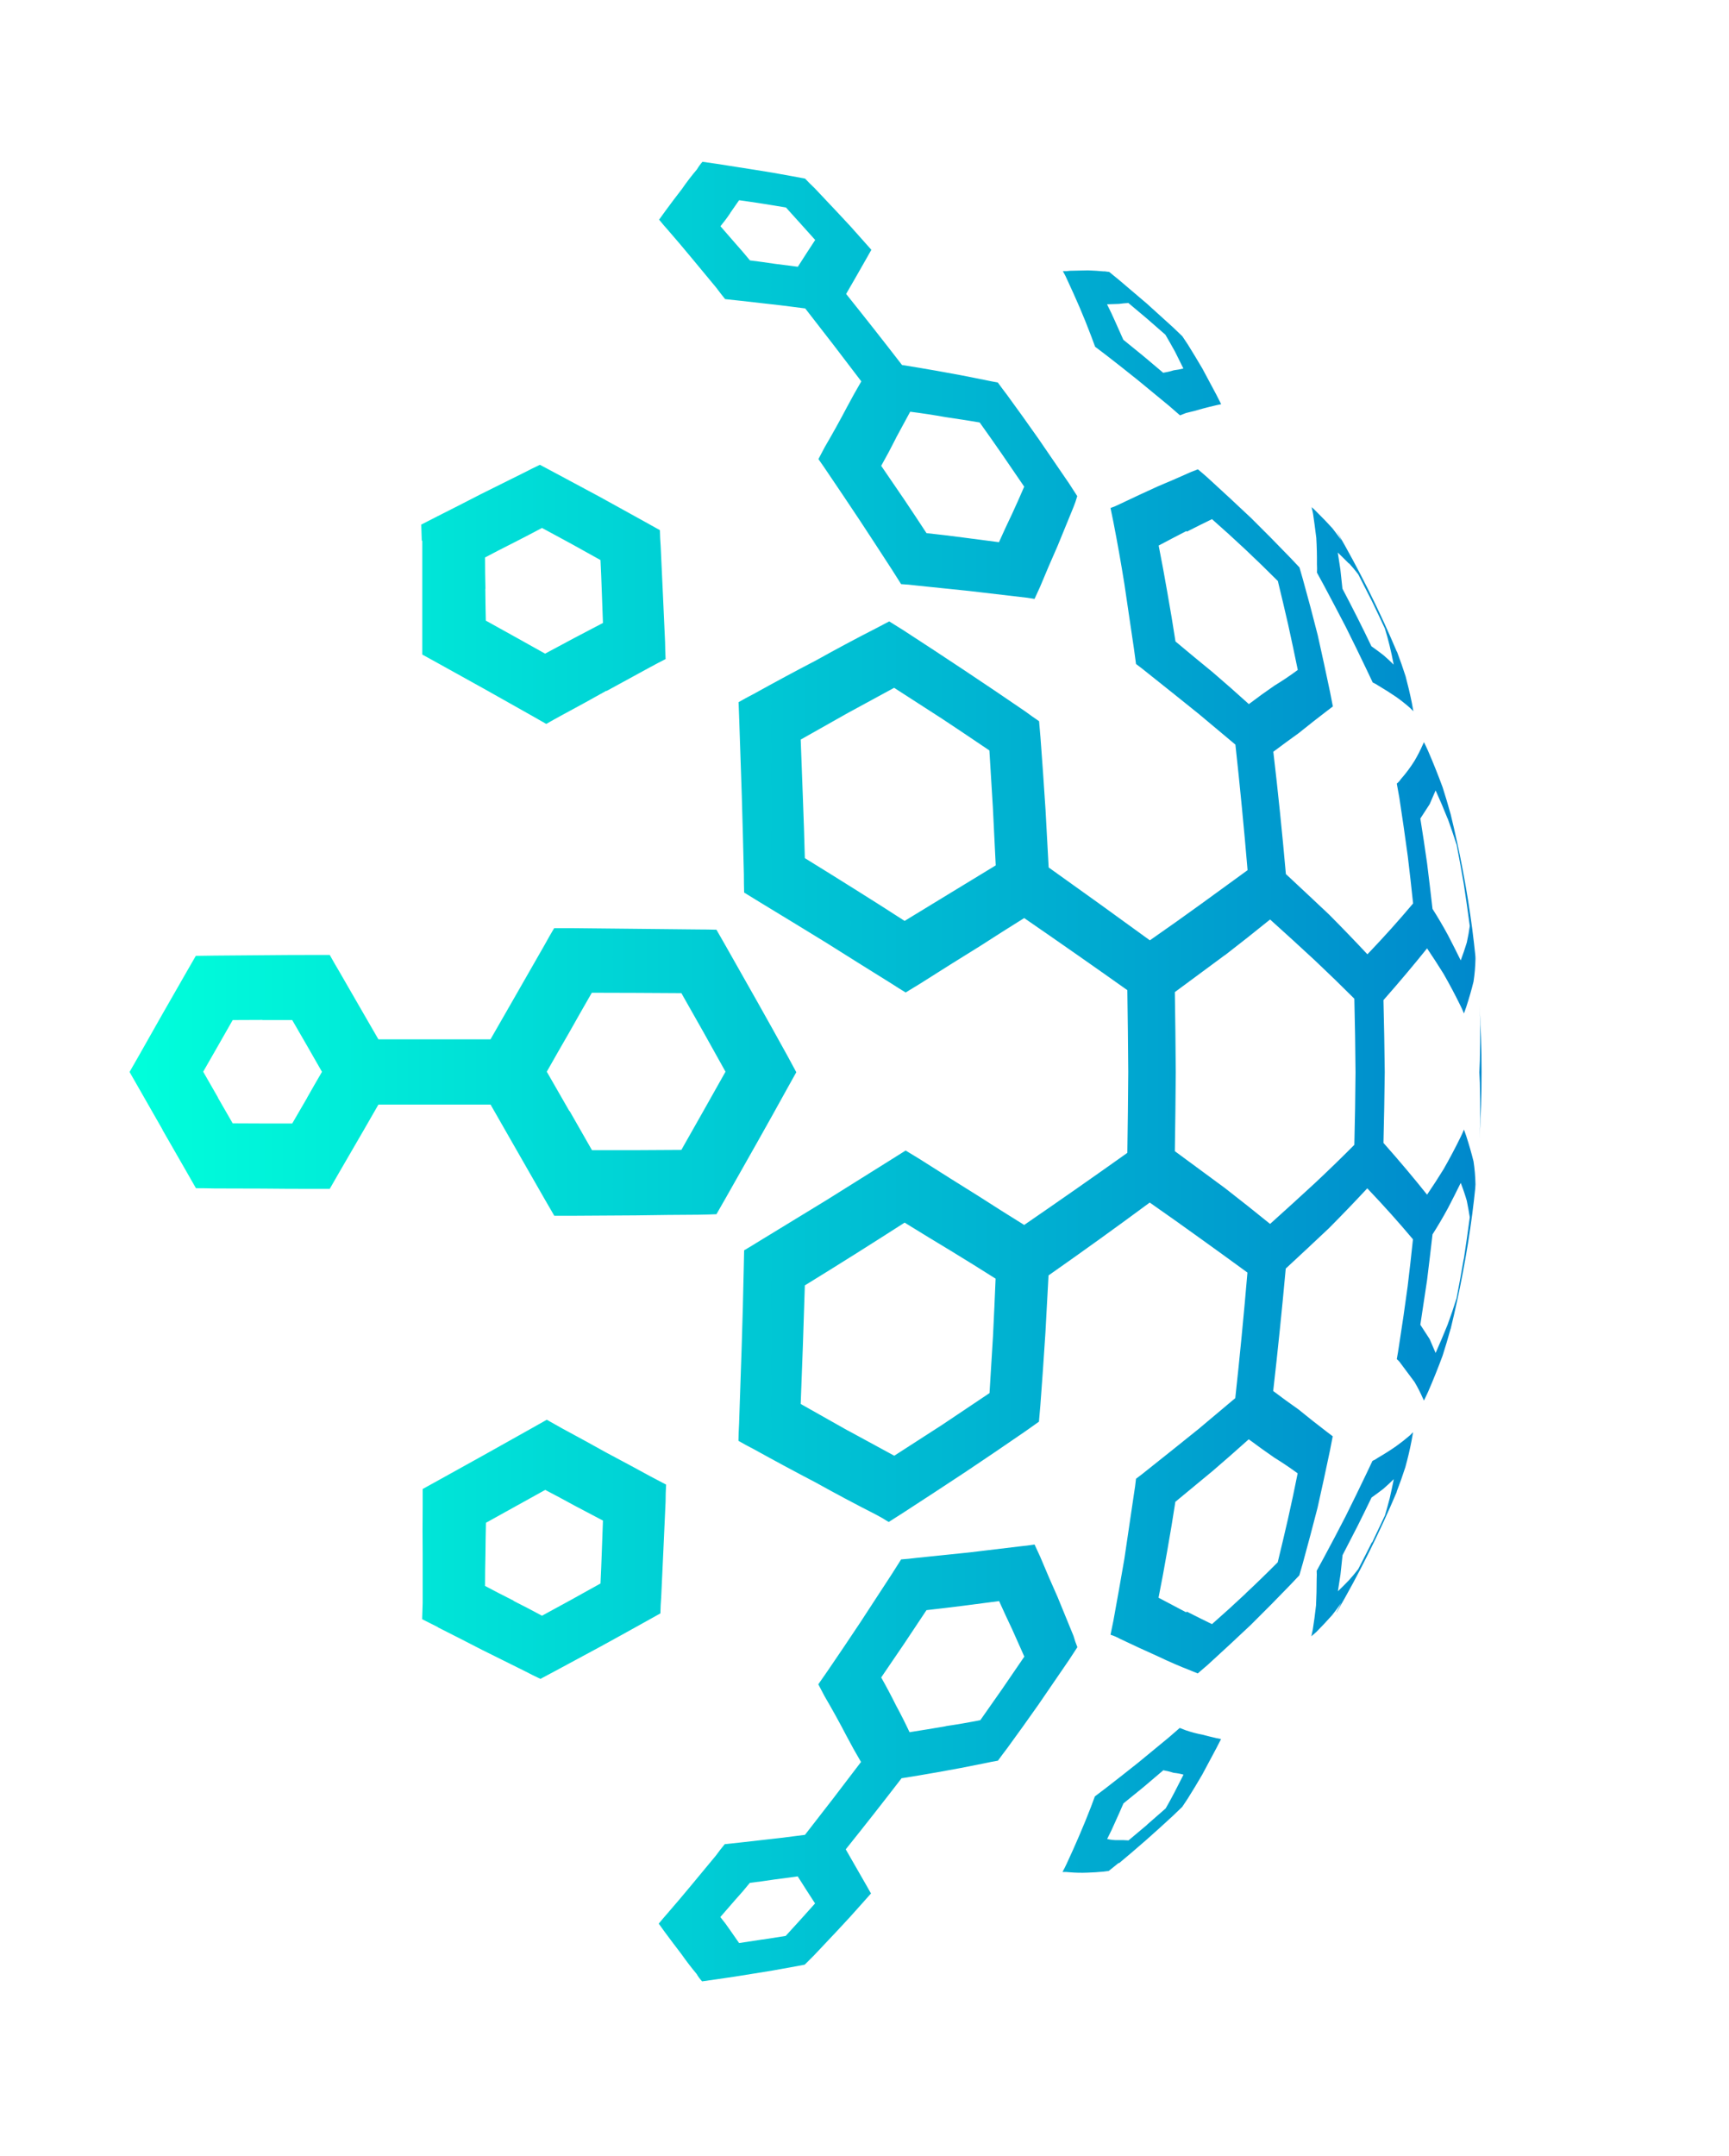 <?xml version="1.0" encoding="UTF-8"?> <svg xmlns="http://www.w3.org/2000/svg" xmlns:xlink="http://www.w3.org/1999/xlink" id="Layer_1" version="1.1" viewBox="0 0 1336 1665.5"><defs><style> .st0 { fill: none; } .st1 { fill: url(#linear-gradient); } </style><linearGradient id="linear-gradient" x1="100.1" y1="828" x2="1144.8" y2="828" gradientUnits="userSpaceOnUse"><stop offset="0" stop-color="#00ffdb"></stop><stop offset="1" stop-color="#08c"></stop></linearGradient></defs><rect class="st0" x="-746.5" y="-1616.5" width="4876.5" height="4888.2"></rect><path class="st1" d="M886.4,1409.8q-6.9,5.8-14.4,12.1-3.6-.3-8-.2t-8.5-.9q3.5-6.8,6.3-13.3,3.2-7,6.3-14.2,8.1-6.5,15.5-12.6h0q7.9-6.7,15.3-13,4.4.8,8.1,2h0q4.1.4,7.5,1.4-3.4,6.8-6.9,13.5-3.1,6-6.9,12.6-6.8,6-14.2,12.4h0M864.7,1439.5q10.8-9,21.4-18.3h0q10.5-9.3,20.2-18.3,3.6-3.4,7.2-6.9,1.8-2.8,4.2-6.3,5.8-9.2,11.3-18.7,5.2-9.6,10.7-20,1.9-3.7,3.8-7.4-1.7-.4-3.5-.7-5.3-1.2-10.9-2.7h0q-6.5-1.2-12.9-3.4-2.3-.9-4.6-1.8-4.2,3.6-8.4,7.3-11.6,9.6-23.8,19.6h0q-12.3,9.8-24.7,19.4-4.3,3.3-8.7,6.6-1.5,4-3,8.1-4.4,11.4-9.2,22.5-4.5,10.5-9.3,20.8-1.5,3.3-3.5,7,3-.1,5.4.2,6.9.6,14,.3,6.3-.2,12.4-.8,2-.2,3.9-.5,3.8-3.1,7.7-6.2ZM396.9,1236.7q-11.2-5.6-22.1-11.4,0-12,.3-24.2.1-12.3.4-24.6,11.3-6.3,22.7-12.6,11.5-6.4,23.1-12.8,11.3,5.9,22.4,12h0q11.1,5.9,22.2,11.7-.5,12.3-.9,24.5-.4,12-1,24.1-11.3,6.2-22.3,12.4h0q-11.6,6.3-22.9,12.5-10.7-5.8-21.9-11.4ZM338.2,1257.2q17.3,8.7,34.1,17.4,17,8.5,33.8,16.8,5.5,2.9,11.5,5.7,5.7-3.1,11.8-6.3,17.2-9.2,34.5-18.6h0q17-9.3,34.2-18.9,6.1-3.4,12.2-6.8.1-6.1.6-12.4.8-18.1,1.7-36.4.9-18.7,1.7-37.5,0-6.5.4-13.2-5.9-3.1-11.8-6.2-16.8-9.2-34-18.3h0q-17-9.5-34.5-18.9-6-3.3-11.9-6.7-6.4,3.6-12.6,7.1-17.5,9.9-35.5,19.9-17.8,9.9-35.5,19.7-6.1,3.4-12.3,6.8,0,6.7,0,13.3-.2,19,0,37.8,0,18.6,0,36.9-.2,6.3-.4,12.6,6.1,3.1,12.3,6.2ZM375.1,454.9q-.3-12.1-.3-24.2,10.9-5.8,22.1-11.4,11.2-5.7,21.9-11.4,11.3,6.2,22.9,12.4,0,0,0,0,11,6.1,22.3,12.4.6,12.1,1,24.1.4,12.2.9,24.5-11.2,5.8-22.3,11.7h0q-11.1,6-22.4,12-11.6-6.5-23.1-12.9-11.4-6.3-22.7-12.6-.3-12.4-.4-24.6ZM326.3,417.7q0,18.3,0,36.9,0,18.8,0,37.8,0,6.7,0,13.3,6.2,3.4,12.3,6.8,17.7,9.8,35.5,19.7,17.9,10,35.7,20.1,5.9,3.4,12.3,7,5.9-3.4,12-6.7,17.5-9.4,34.4-18.9s0,0,.3.1q16.9-9.3,33.7-18.4,5.9-3.2,11.8-6.2-.3-6.7-.4-13.2-.8-18.9-1.7-37.5-.9-18.4-1.7-36.5-.5-6.3-.6-12.4-6.1-3.4-12.2-6.8-16.7-9.3-34.2-18.9h0q-17.3-9.3-34.5-18.5-6.1-3.2-11.8-6.3-6,2.8-11.5,5.7-16.8,8.3-33.8,16.8-16.8,8.7-34.1,17.4-6.2,3.1-12.3,6.3.2,6.2.4,12.5ZM864.5,234.8q3.8-.5,7.4-.7,7.5,6.3,14.4,12.1,7.4,6.4,14.2,12.4,3.8,6.5,7.5,13.2,3,6.1,6.4,12.9-3.4.9-7.5,1.4-3.7,1.2-8.1,1.9-7.4-6.2-15.3-12.9-7.5-6.1-15.5-12.6-3.1-7.1-6.3-14.1-2.8-6.4-6.3-13.3,4.6-.2,9.1-.3ZM853.1,209.7q-6-.6-12.4-.8-6.6.2-14,.3-2.4.4-5.4.3,2.1,3.7,3.5,7,4.8,10.3,9.3,20.7,4.8,11.2,9.1,22.6,1.5,4,3,8.1,4.3,3.3,8.7,6.6,12.4,9.6,24.7,19.5,12.2,10,23.8,19.6,4.2,3.6,8.4,7.3,2.3-.9,4.6-1.8,6.9-1.6,12.9-3.4,5.6-1.5,10.9-2.7,1.8-.4,3.4-.7-1.9-3.7-3.8-7.5-5.5-10.4-10.7-20-5.5-9.4-11.3-18.7-2.3-3.5-4.2-6.3-3.6-3.4-7.2-6.9-9.8-8.9-20.2-18.3-10.7-9.2-21.4-18.2-3.8-3.2-7.7-6.3-1.9-.3-3.9-.5ZM917,410.8q10-5.1,19.5-9.7,13,11.4,26.2,23.8s0,0,0,0q12.2,11.5,24.7,24,4,16.4,7.9,33.4,3.9,17.7,7.5,35.3-8.5,6.3-18,12.1h0q-9.8,6.7-19.8,14.3-13.8-12.5-27.8-24.5h0q-14.1-11.5-28.9-23.9-2.9-18.9-6.3-37.9-3.1-18-6.7-36.2,10.9-5.8,21.4-11.2.4.6.5.6ZM946.5,738q18-13.9,34.9-27.6,17.8,16,34.5,31.5h0q15.8,14.9,30.6,29.7.7,28,.9,56.9-.2,28-.9,56-14.8,14.9-30.6,29.7h0q-16.8,15.5-34.5,31.4-17-13.8-34.9-27.7h0q-19-14-38.7-28.5.5-30.6.7-61.1-.2-31.2-.7-61.8,19.8-14.6,38.7-28.6h0ZM620.4,616.7q-.9-22.8-1.7-45.3,18.4-10.4,36.5-20.6,18-9.8,35.7-19.4,18.8,12.1,37.2,24h0q18.4,12.2,36.4,24.4,1.4,21.8,2.7,44.1,1.1,22.2,2.2,44.7-17.1,10.4-34.5,21h0q-17.8,10.8-35.9,21.9-19-12.3-38.2-24.3-19.4-12.2-38.9-24.2-.6-23.1-1.5-46.3ZM655.2,1105.3q-18.1-10.2-36.5-20.6.8-22.5,1.7-45.4.8-23.1,1.5-46.2,19.5-12,38.9-24.2,19.2-12.1,38.2-24.3,18.1,11.2,35.9,21.9,0,0,0,0,17.4,10.6,34.4,21.4-.9,22.1-2,44.3-1.4,22.3-2.7,44.1-18,12.1-36.4,24.4h0q-18.5,11.9-37.2,24-17.6-9.6-35.7-19.4ZM962.7,1231q-13.2,12.4-26.2,23.8-9.5-4.6-19.5-9.7s0,0-.4.6q-10.5-5.5-21.4-11.3,3.6-18.1,6.7-36.1,3.4-19.1,6.3-38,14.8-12.3,28.9-23.9,14-12,27.8-24.4,10.1,7.5,19.8,14.2,9.4,5.8,18,12.1-3.5,17.6-7.5,35.3-3.9,17-7.9,33.4-12.4,12.5-24.7,24h0ZM1131,972.7q-2.5,14.8-5.5,30.3-3.2,10.3-7,20.6-4.4,10.9-9.2,21.7-2.1-4.9-4.6-10.7h0q-3.4-5.1-7.2-11.1,2.6-16.9,5.2-34.5,2.2-17.7,4.2-35.3,6.2-9.7,12-20.4h0q5.2-10,9.8-19.4,2.7,6.9,4.7,13.8,1.4,6.9,2.3,12.8-2.2,16.5-4.6,32.2ZM1118.6,632.3q3.7,10.3,7,20.6,3,15.6,5.5,30.3,2.4,15.6,4.6,32.2-.8,6-2.3,12.8-2.1,6.9-4.7,13.8-4.6-9.4-9.8-19.4h0q-5.8-10.7-12-20.4-2-17.7-4.2-35.3-2.5-17.7-5.2-34.5,3.8-6,7.2-11.1h0q2.5-5.8,4.6-10.6,4.9,10.7,9.2,21.6ZM564.2,164.6q3.4-5,6.9-9.9,8.8,1.2,18.4,2.7,8.9,1.4,17.8,2.9,5.3,5.9,11.1,12.3,5.8,6.4,11.5,12.8-3.3,5-6.6,10.1s0,0,0,0q-3.4,5.2-6.8,10.6-8.7-1.1-18-2.3-9.9-1.5-19-2.6-5.4-6.6-11.5-13.4h0q-5.6-6.5-11.3-13,4.2-5.1,7.6-10.2ZM692.3,338.4h0q5.6-10.2,11-20.3,13.4,1.7,27.5,4.2,13.1,1.9,26.2,4.1,8.8,12.3,17.3,24.6,8.4,12.3,17.1,25-4.5,10.5-9.4,21.1-5.1,10.6-10.1,21.8-13.6-1.7-27.6-3.6-14.3-1.9-28.4-3.4-8.5-13-17.3-26.1s0,0,0,0q-9-13.1-17.7-25.9,6-10.6,11.4-21.4ZM665.5,294.7q-5.8,9.9-11.3,20.3s0,0,0,0q-8,15.2-16.9,30.4-2.4,4.6-4.9,9.3,3.9,5.5,7.3,10.6,12.4,18.3,24.7,36.8h0q12.3,18.7,24.8,38,3.6,5.6,7.1,11.2,5.9.3,12.1,1.1,20.6,2.2,40.7,4.2,19.9,2.4,39.2,4.6,5.4.5,11.1,1.5,2.2-4.7,4.3-9.4,6.7-16.2,13.5-31.5,6.2-15.2,12.2-29.8,1.7-4.1,3-8.7-3-4.7-6.4-9.9-12.2-17.8-23.7-34.6-11.8-16.8-24-33.5-3.9-5.1-7.3-9.8-4.8-.8-10.3-2-18.5-3.8-36.8-7-13.5-2.4-26.9-4.5-21.7-28.1-43.2-54.9,3.2-5.5,6.3-10.9h0q4.9-8.6,9.7-17,1.7-3.1,3.5-6.2-3.6-4.1-7.2-8.1-8.8-10.1-18.5-20.3-9.2-9.8-18.1-19.2-4-3.8-7.4-7.4-5.3-1-10.7-2-14.4-2.7-28.1-4.8-14.3-2.3-29.3-4.6-5.3-.7-11.2-1.6-2.4,2.7-4.2,5.8-6.3,7.4-11.8,15.4-6.3,8.1-12.6,16.7-2.4,3.3-4.9,6.8,3.1,3.9,6.8,8,9.4,10.8,18.4,21.7,0,0,0,0,9.3,11.2,18.9,22.8,3.2,4.3,6.9,8.9,6.1.6,12.1,1.3,15.7,1.8,30.9,3.5,9.7,1.3,18.9,2.4,21.6,27.6,43.3,56.3ZM168.4,847.9q-5.7-10-11.4-19.9,5.7-9.8,11.4-19.9h0q5.7-10,11.4-20,11.5,0,23-.1,0,.1,0,.1,11.5,0,23,0,5.7,10,11.5,19.9,5.8,10.1,11.5,20.1-5.8,9.9-11.5,20s0,0,0,.1q-5.7,9.9-11.5,19.8-11.5,0-23.1,0-11.5,0-22.9-.1-5.7-9.9-11.4-19.8h0ZM440,858.5q-8.7-15.2-17.5-30.5,8.7-15.4,17.5-30.6h0q8.6-15.3,17.3-30.4,17.4,0,34.7.1,17.3.1,34.5.2,8.6,15.2,17.1,30.2h0q8.5,15.2,17,30.5-8.4,15-17,30.2h0q-8.6,15.2-17.1,30.2-17.2.1-34.4.2-17.3,0-34.7,0-8.6-15-17.3-30.3h0ZM379,853.3q8.8,15.3,17.5,30.6,0-.1,0,0,12.3,21.5,24.5,42.8,3.6,6.3,7.3,12.6,7.1,0,14.2,0,24.5-.2,48.9-.3,24.3-.4,48.3-.5,6.9-.1,13.9-.4,3.5-6,7.1-12.4,12.1-21.3,24.1-42.6h0q11.9-21.1,23.7-42.5,3.4-6.2,6.8-12.2-3.4-6.4-6.8-12.6-11.8-21.4-23.7-42.5h0q-12-21.2-24.1-42.6-3.5-6.1-7.1-12.4-7-.2-13.8-.2-24.1-.3-48.3-.5-24.4-.3-49-.5-7.1,0-14.3,0-3.7,6.2-7.2,12.6-12.2,21.4-24.5,42.8h0q-8.8,15.2-17.5,30.5-43.3,0-86.6,0-5.7-9.9-11.5-19.9-9.4-16.3-18.8-32.6-3.7-6.2-7.3-12.7-7.2,0-14.5,0-18.7,0-37.4.2,0,0,0,0-18.7.1-37.3.3-7.2.1-14.3.2-3.6,6.2-7.2,12.5-9.3,16.2-18.5,32.3h0q-9.2,16.3-18.4,32.5-3.5,6.2-7.1,12.4,3.5,6,7.1,12.4,9.2,16.1,18.4,32.2v.2q9.3,16.2,18.6,32.4,3.6,6.3,7.2,12.6,7.1,0,14.3.2,18.6.1,37.1.1,18.8.2,37.5.2,7.2,0,14.5,0,3.7-6.3,7.3-12.7,9.4-16.2,18.8-32.4h0q5.8-10,11.5-20h86.6ZM589.5,1498.4q-9.5,1.5-18.4,2.8-3.4-4.9-6.9-9.9-3.5-5.2-7.6-10.2,5.7-6.5,11.3-13h0q6.2-6.8,11.5-13.4,9.2-1.1,19-2.6,9.3-1.3,18-2.4,3.4,5.4,6.8,10.7,3.3,5.2,6.6,10.2-5.7,6.4-11.5,12.8h0q-5.9,6.4-11.2,12.3-8.9,1.4-17.8,2.8ZM730.8,1333.7q-14,2.4-28,4.6-4.9-10.5-10.5-20.8h0q-5.4-10.9-11.4-21.5,8.7-12.9,17.7-26,8.7-13,17.3-26,14.2-1.6,28.5-3.4,13.9-1.8,27.6-3.6,5,11.1,10.1,21.8,4.8,10.6,9.4,21.1-8.7,12.7-17.1,25h0q-8.6,12.3-16.9,24.1-13.6,2.7-26.7,4.6ZM697.1,1373.8q13.4-2.1,26.9-4.5,18.4-3.2,36.8-7,5.4-1.2,10.3-2,3.4-4.7,7.3-9.8,12.2-16.7,24-33.5h0q11.5-16.7,23.7-34.6,3-4.6,6.4-9.8-1.7-4.1-3-8.7-6-14.6-12.2-29.8-6.8-15.2-13.6-31.5-2.1-4.6-4.3-9.3-5.8.9-11.1,1.4-19.3,2.3-39.2,4.7-20.1,2.1-40.7,4.2-6.3.8-12.1,1.2-3.5,5.6-7.1,11.2-12.6,19.3-24.8,38-12.3,18.5-24.8,36.8-3.8,5.4-7.3,10.5,2.5,4.6,4.9,9.3,8.9,15.2,16.8,30.4h0q5.5,10.5,11.3,20.3-21.7,28.7-43.3,56.3-9.2,1.1-18.9,2.4-15.2,1.7-30.9,3.5-6.1.6-12.2,1.3-3.7,4.5-6.9,8.9-9.6,11.5-18.9,22.8h0q-9,10.9-18.4,21.7-3.7,4.2-6.8,8,2.5,3.4,4.9,6.8,6.3,8.5,12.6,16.7,5.6,8,11.8,15.4,1.7,3,4.2,5.7,6-.8,11.2-1.6,14.3-2,29.3-4.5,13.7-2.1,28.1-4.8,5.3-1,10.7-2,3.4-3.5,7.4-7.4,8.8-9.3,18.1-19.2h0q9.7-10.3,18.5-20.3,3.6-4,7.2-8.1-1.7-3.1-3.5-6.2-4.8-8.3-9.7-16.9-3.1-5.4-6.3-11,21.5-26.8,43.2-55ZM1060.1,1191.5h0q-5.2,10.4-10.6,20.8-3.6,4.7-7.1,8.5-4.2,4.4-8.6,8.6,1-6.1,2-13,.7-7,1.6-14.9,5.7-10.9,11.6-22.5,5.5-11,10.8-22,4.7-3.3,9.2-6.8,4.1-3.6,8-7.4-1.5,7.4-3.2,14.9h0q-1.7,6.5-3.6,13-4.9,10.5-10,21.1ZM1042.4,435.2q3.5,3.8,7.1,8.5,5.3,10.4,10.6,20.8h0q5.1,10.5,10,21.1,2,6.4,3.6,13,1.8,7.4,3.2,14.9-3.8-3.8-8-7.4-4.4-3.4-9.2-6.8-5.3-11.1-10.8-22-5.9-11.7-11.6-22.5-.9-7.9-1.6-14.9h0q-1.1-7-2-13,4.4,4.2,8.6,8.5ZM1079.3,503.4c-13.6-32.2-29.2-63.3-46.5-93.2q1.9,3.7,3.8,7.4-3.4-4.8-7-9.4-5.7-6.3-11.8-12.3-2.3-2.4-4.3-4.1.6,2.6,1.1,5.1,1.3,8.9,2.5,18.7h0q.6,10.1.5,20.3.2,3.6,0,6.5,2.7,4.9,5.4,9.9,8.7,16.3,16.9,32.1,8.3,16.6,16.3,33.4,2.1,4.4,4.5,9.5,2.1.9,4.5,2.5,7.1,4.2,13.7,8.7,5.6,4,10.6,8.4,1.3,1.2,2.6,2.6-.6-3.3-1.2-6.6-2-9.9-4.8-20.4-3.1-9.6-6.6-18.9s0,0,.1,0ZM1143.2,879.6c1.1-17.1,1.6-34.3,1.6-51.6s-.6-34.6-1.6-51.6c.3,6.3.4,7.5.6,15.3h0q0,13.4-.3,27.5-.2,4.2-.4,9.3.2,4.2.4,8.3.3,14.2.3,27.5h0c-.2,7.8-.3,9-.6,15.3ZM1120.9,1026.8c7.1-29,12.7-58.6,16.7-88.7.6-4.8.6-4.9,1.3-10.6q.5-4.2,1-9.2.1-1.6.2-3.3-.2-9.2-1.5-17.7-2.3-9.3-5.6-19.5-.9-2.5-1.8-5.1-1.3,3.2-2.5,5.6-6.2,12.7-13.3,25.1h0q-6.1,9.9-12.7,19.6-15.2-19.1-33.7-40,.7-27.3,1-54.7-.3-28.2-1-55.6,18.4-20.9,33.7-40,6.6,9.8,12.7,19.6h0q7.1,12.4,13.3,25.1,1.2,2.4,2.5,5.6.9-2.5,1.8-5.1,3.3-10.1,5.6-19.5,1.3-8.5,1.5-17.7,0-1.7-.2-3.3-.5-4.9-1-9.1c-.6-4.9-.6-5-1.3-10.7-4-30.1-9.6-59.7-16.7-88.6q-2.9-10.5-6.2-20.8-5.2-14.1-11.2-28-1.7-3.8-3.2-6.8-.5,1-1,2.1-2.6,6-6.3,12.3h0q-4.6,7.4-10.6,14.2-1.4,2.1-3.1,3.4,1,5.6,2,11.1,3.4,22.2,6.5,45.1,2.2,18.2,4.1,36.4-16,19.1-35.3,39.3-14.3-15.3-29.6-30.7h0q-16.2-15.3-33.4-31.3-4.2-47.6-9.7-94.5,10-7.5,19.5-14.3h0q11.3-9.1,21.9-17.2,2.3-1.8,4.6-3.5-1-5.4-2.1-10.8-4.7-22.5-9.6-44.3-5.5-21.8-11.4-42.9-1.3-4.7-2.7-9.4-3.3-3.6-6.7-7.1-15.2-15.8-30.7-31.1h0q-16.3-15.4-33.3-30.9-4.1-3.7-7.8-6.7-2.7,1.1-5.4,2.1-12.2,5.5-25.6,11.1h0q-14.1,6.4-29,13.5-3.5,1.8-7.5,3.2,1.1,5.4,2.2,10.7,4.7,24.1,8.5,47.9,3.7,24.7,7.4,50.1.9,6.2,1.6,11.8,4.6,3.4,9.5,7.4,19.9,15.8,39,31.2h0q14.5,12.2,28.3,23.7,5.3,48.4,9.4,97-17.5,12.8-35.9,26.1h0q-19.3,14-39.6,28.1-38-27.7-78.2-56.3-1.2-22.4-2.4-44.2-1.8-28.2-3.9-56-.6-6.6-1.1-12.8-5.2-3.5-10.6-7.5-22.9-15.7-46.2-31.2h0q-23.9-15.9-48.1-31.6-5.4-3.4-10.9-6.8-5.2,2.7-10.3,5.4-23.1,11.8-46.2,24.7-24.2,12.6-48.3,26-5.9,3-11.6,6.3.2,6.6.5,13.4,1,29.4,2,59.3.9,30.2,1.6,60.5,0,6.9.2,13.9,6.1,3.7,12.2,7.5,25.9,15.7,51.3,31.3,25.2,15.9,50,31.3,5.7,3.7,11.3,7.1,5.5-3.3,11-6.7,23.4-14.9,46.4-29.1h0q17.2-11.1,34.2-21.7,40.8,28.1,79.7,55.7.5,31.6.7,63.2-.2,31.5-.7,62.5-38.8,27.6-79.7,55.7-17-10.5-34.2-21.6h0q-23-14.3-46.4-29.2-5.5-3.4-11-6.7-5.6,3.5-11.3,7.1-24.8,15.5-50,31.3-25.5,15.6-51.3,31.3-6.1,3.8-12.2,7.4-.2,7.1-.3,14-.6,30.3-1.6,60.5-1,29.9-2,59.3-.4,6.8-.5,13.4,5.7,3.3,11.6,6.3,24.2,13.4,48.3,26,23,12.8,46.2,24.6,5.2,2.7,10,5.8,5.8-3.7,11.3-7.2,24.2-15.7,48.1-31.5s0,0,0,0q23.2-15.5,46.1-31.3,5.4-3.9,10.6-7.5.5-6.1,1.1-12.7,2.1-27.9,3.9-56,1.2-21.8,2.4-44.3,40.1-28.1,78.2-56.3,20.2,14.1,39.6,28.1h0q18.4,13.2,35.9,26-4.2,49.4-9.4,97-13.8,11.5-28.2,23.7-19.1,15.4-39,31.2-4.9,4-9.5,7.4-.6,5.7-1.6,11.8-3.7,25.5-7.4,50.1-4.2,24.4-8.5,47.9-1.1,5.3-2.2,10.7,4,1.3,7.4,3.2,14.9,7.1,29,13.4h0q13,6.2,25.6,11.1,2.7,1.1,5.4,2.2,3.6-3,7.8-6.7,17-15.5,33.3-30.9h0q15.5-15.3,30.7-31.1,3.4-3.6,6.7-7.1,1.4-4.7,2.7-9.4,5.8-21.1,11.4-42.9,4.9-21.8,9.6-44.3,1.1-5.4,2.1-10.8-2.3-1.7-4.6-3.5-10.6-8.1-21.9-17.3-9.6-6.7-19.5-14.2,5.3-46.3,9.7-94.6,17.2-15.9,33.4-31.2h0q15.3-15.4,29.6-30.8,19.3,20.3,35.3,39.4-1.9,18.2-4.1,36.3-3.1,23-6.7,46-.7,4.8-1.7,10.3,1.7,1.3,3.1,3.4,5.7,7.6,10.6,14.2h0q3.7,6.3,6.3,12.3.5,1.1,1,2.1,1.5-3,3.2-6.8,6-13.8,11.2-27.9,3.3-10.3,6.2-20.8ZM1032.8,1245.8c17.4-30,32.9-61.1,46.5-93.2h0q0,0-.1-.1,3.6-9.3,6.7-18.9h0q2.9-10.5,4.8-20.4.6-3.3,1.2-6.7-1.3,1.3-2.6,2.6-5,4.3-10.6,8.3-6.6,4.6-13.7,8.7-2.4,1.7-4.5,2.6-2.4,5.2-4.5,9.5-8,16.8-16.3,33.4-8.1,15.8-16.9,32.1-2.7,4.9-5.4,9.9.2,2.9,0,6.5,0,10.2-.5,20.3-1.1,9.8-2.5,18.6-.5,2.6-1.1,5.2,2-1.7,3.9-3.4,6.6-6.7,12.2-13,3.7-4.6,7-9.5-1.9,3.7-3.7,7.4Z"></path></svg> 